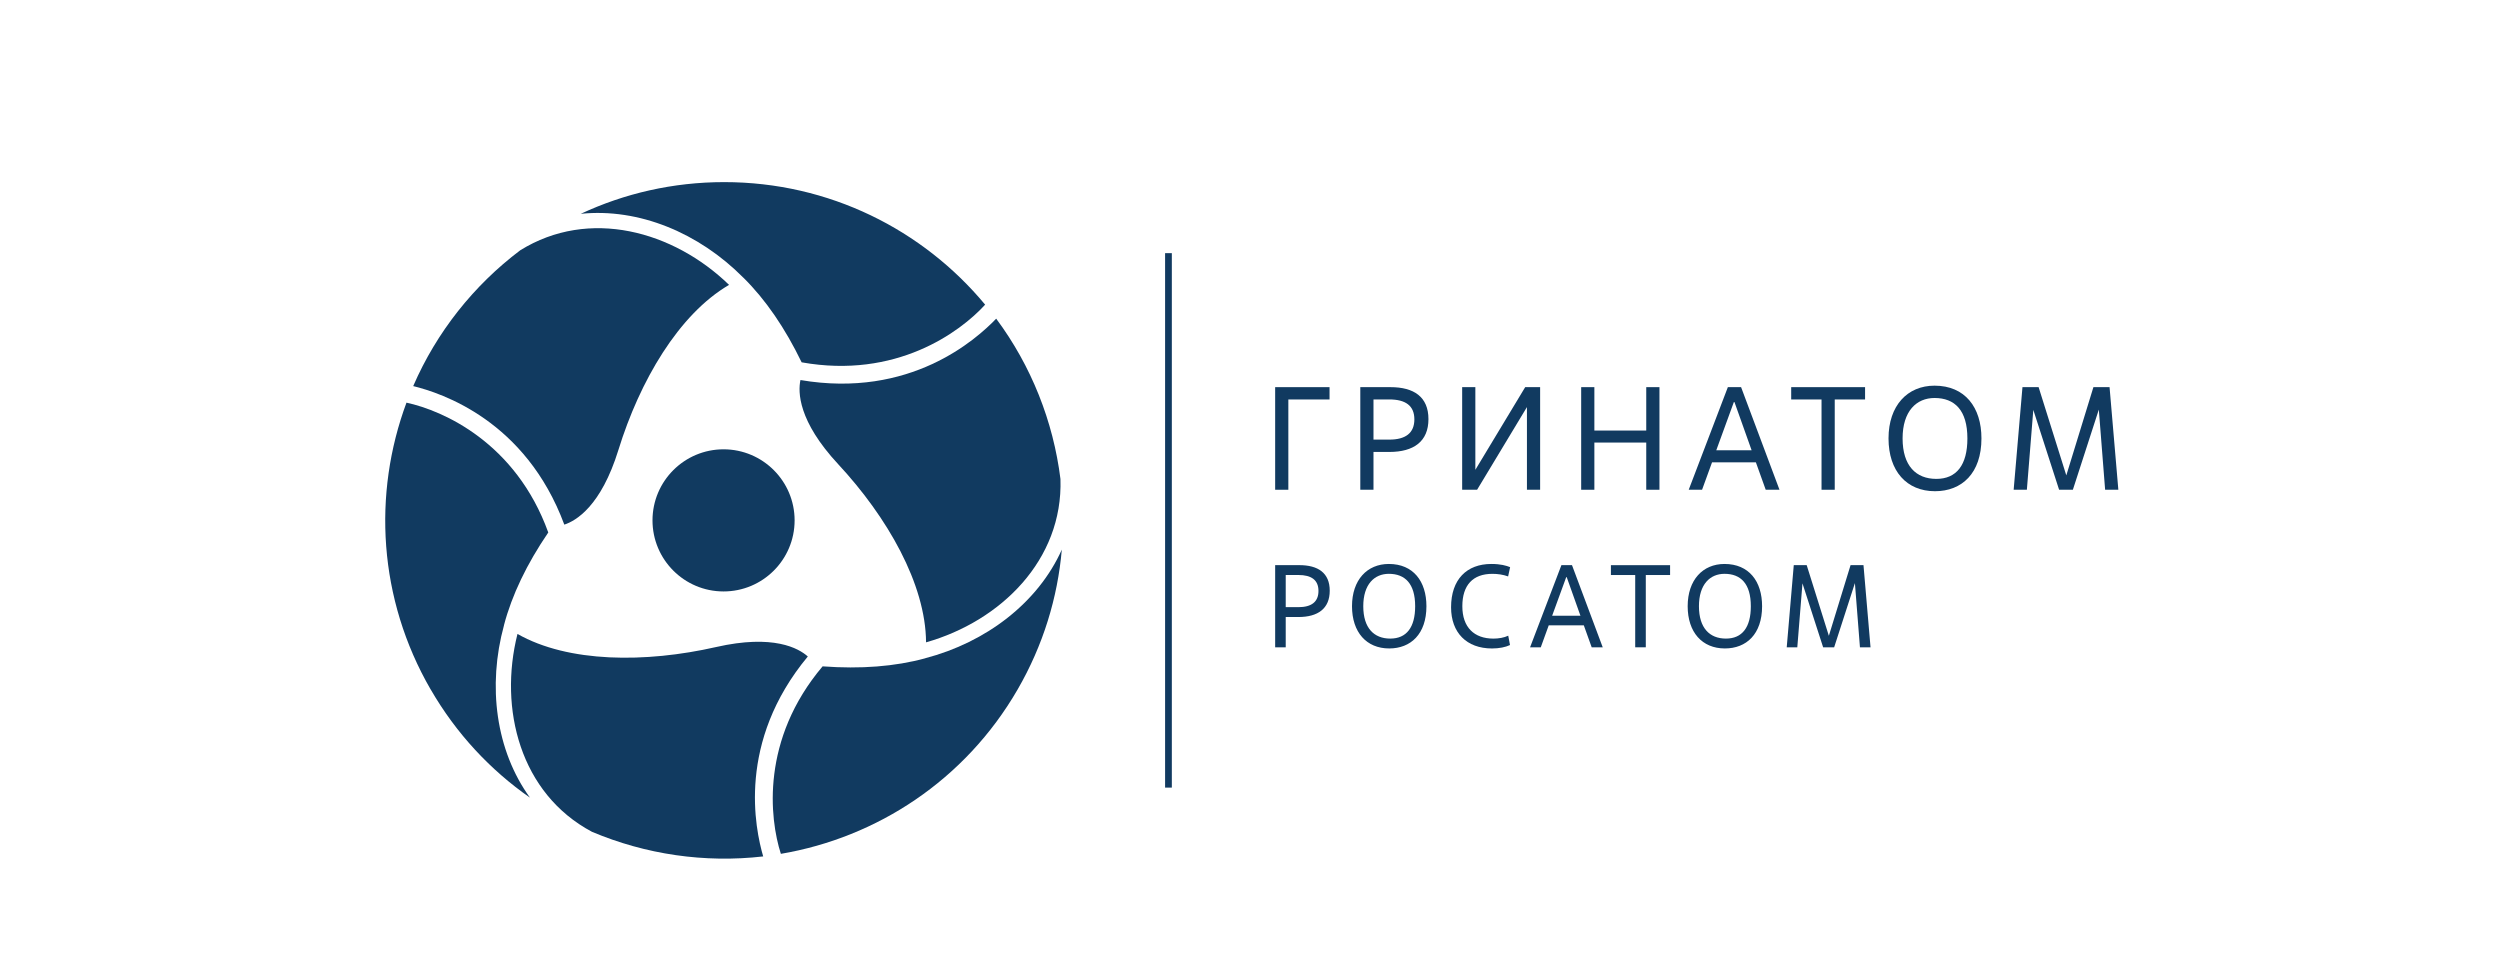 <?xml version="1.0" encoding="UTF-8"?> <svg xmlns="http://www.w3.org/2000/svg" width="142" height="55" viewBox="0 0 142 55" fill="none"><path d="M66.56 14.379H66.177V44.736H66.56V14.379Z" fill="#113A60"></path><path d="M73.178 27.818H72.429V21.99H75.518V22.69H73.178V27.818Z" fill="#113A60"></path><path d="M78.014 27.818H77.265V21.99H78.98C80.304 21.99 81.136 22.539 81.136 23.805C81.136 25.072 80.304 25.671 78.913 25.671H78.014V27.819V27.818ZM78.014 24.97H78.913C79.838 24.97 80.336 24.596 80.336 23.82C80.336 23.045 79.836 22.688 78.913 22.688H78.014V24.97Z" fill="#113A60"></path><path d="M87.479 27.818H86.73V23.122L83.899 27.818H83.051V21.99H83.8V26.686L86.631 21.99H87.479V27.818Z" fill="#113A60"></path><path d="M94.257 27.818H93.507V25.137H90.56V27.818H89.811V21.99H90.56V24.455H93.507V21.99H94.257V27.818Z" fill="#113A60"></path><path d="M99.733 26.26H97.244L96.678 27.816H95.92L98.143 21.988H98.893L101.074 27.816H100.292L99.734 26.26H99.733ZM97.486 25.576H99.492L98.517 22.837H98.483L97.484 25.576H97.486Z" fill="#113A60"></path><path d="M104.213 27.818H103.463V22.69H101.74V21.99H105.936V22.69H104.213V27.818Z" fill="#113A60"></path><path d="M107.268 24.903C107.268 23.038 108.341 21.906 109.882 21.906C111.614 21.906 112.546 23.139 112.546 24.903C112.546 26.885 111.431 27.901 109.907 27.901C108.291 27.901 107.268 26.751 107.268 24.903ZM111.748 24.903C111.748 23.305 111.032 22.606 109.882 22.606C108.859 22.606 108.067 23.347 108.067 24.903C108.067 26.46 108.833 27.201 109.983 27.201C111.132 27.201 111.748 26.411 111.748 24.903Z" fill="#113A60"></path><path d="M120.32 27.818H119.571L119.213 23.265L117.739 27.818H116.957L115.492 23.281L115.126 27.818H114.376L114.876 21.99H115.793L117.366 27.002L118.906 21.99H119.823L120.322 27.818H120.32Z" fill="#113A60"></path><path d="M73.029 36.767H72.429V32.1H73.802C74.862 32.1 75.529 32.54 75.529 33.553C75.529 34.565 74.862 35.047 73.749 35.047H73.029V36.767ZM73.029 34.487H73.749C74.489 34.487 74.889 34.187 74.889 33.566C74.889 32.946 74.489 32.66 73.749 32.66H73.029V34.487Z" fill="#113A60"></path><path d="M76.794 34.433C76.794 32.939 77.653 32.033 78.887 32.033C80.274 32.033 81.021 33.02 81.021 34.433C81.021 36.02 80.127 36.832 78.907 36.832C77.614 36.832 76.794 35.911 76.794 34.433ZM80.381 34.433C80.381 33.153 79.807 32.593 78.887 32.593C78.067 32.593 77.434 33.187 77.434 34.433C77.434 35.678 78.046 36.272 78.967 36.272C79.887 36.272 80.381 35.639 80.381 34.433Z" fill="#113A60"></path><path d="M85.766 36.639C85.513 36.76 85.154 36.833 84.747 36.833C83.294 36.833 82.421 35.926 82.421 34.494C82.421 32.907 83.314 32.033 84.708 32.033C85.24 32.033 85.555 32.127 85.775 32.214L85.661 32.741C85.368 32.634 85.06 32.594 84.767 32.594C83.661 32.594 83.061 33.234 83.061 34.434C83.061 35.634 83.734 36.273 84.827 36.273C85.12 36.273 85.434 36.221 85.668 36.107L85.768 36.639H85.766Z" fill="#113A60"></path><path d="M89.961 35.52H87.968L87.516 36.767H86.908L88.688 32.1H89.289L91.035 36.767H90.408L89.961 35.52ZM88.162 34.973H89.769L88.989 32.78H88.962L88.162 34.973Z" fill="#113A60"></path><path d="M93.481 36.767H92.88V32.661H91.5V32.102H94.861V32.661H93.481V36.767Z" fill="#113A60"></path><path d="M95.86 34.433C95.86 32.939 96.72 32.033 97.953 32.033C99.34 32.033 100.087 33.02 100.087 34.433C100.087 36.02 99.194 36.832 97.974 36.832C96.68 36.832 95.86 35.911 95.86 34.433ZM99.447 34.433C99.447 33.153 98.874 32.593 97.953 32.593C97.133 32.593 96.5 33.187 96.5 34.433C96.5 35.678 97.113 36.272 98.033 36.272C98.954 36.272 99.447 35.639 99.447 34.433Z" fill="#113A60"></path><path d="M106.246 36.767H105.645L105.359 33.12L104.18 36.767H103.554L102.38 33.134L102.087 36.767H101.486L101.886 32.1H102.62L103.879 36.114L105.112 32.1H105.846L106.246 36.767Z" fill="#113A60"></path><path d="M45.134 29.561C45.131 31.791 43.323 33.595 41.095 33.594C38.867 33.593 37.061 31.783 37.062 29.554C37.065 27.324 38.875 25.52 41.102 25.521C43.329 25.524 45.135 27.332 45.134 29.561Z" fill="#113A60"></path><path d="M41.134 10.344C38.222 10.344 35.461 10.99 32.987 12.145C36.279 11.806 39.697 13.223 42.221 15.771C42.221 15.771 42.223 15.771 42.224 15.771C43.486 17.017 44.592 18.634 45.533 20.58C50.888 21.538 54.523 18.878 55.956 17.305C52.426 13.052 47.097 10.344 41.134 10.344Z" fill="#113A60"></path><path d="M29.547 14.218C26.909 16.208 24.799 18.863 23.47 21.93C25.069 22.323 29.857 23.88 32.053 29.799C32.713 29.584 34.138 28.756 35.126 25.556C36.338 21.637 38.547 17.855 41.411 16.181C38.255 13.123 33.463 11.785 29.547 14.218Z" fill="#113A60"></path><path d="M57.8 39.164C59.256 36.647 60.076 33.935 60.311 31.219C58.959 34.234 56.02 36.481 52.549 37.389C52.549 37.389 52.549 37.391 52.549 37.392C50.837 37.86 48.88 38.009 46.724 37.849C43.215 41.998 43.703 46.472 44.353 48.498C49.805 47.572 54.819 44.319 57.8 39.164Z" fill="#113A60"></path><path d="M60.234 27.209C59.826 23.933 58.579 20.784 56.584 18.1C55.442 19.286 51.7 22.648 45.465 21.586C45.322 22.265 45.328 23.911 47.608 26.365C50.402 29.373 52.579 33.172 52.6 36.485C56.832 35.286 60.387 31.811 60.234 27.21V27.209Z" fill="#113A60"></path><path d="M24.464 39.162C25.92 41.68 27.861 43.744 30.101 45.306C28.161 42.63 27.681 38.966 28.628 35.511C28.628 35.511 28.627 35.511 28.626 35.509C29.076 33.794 29.924 32.031 31.142 30.245C29.297 25.138 25.17 23.323 23.09 22.871C23.09 22.871 23.09 22.871 23.088 22.871C21.165 28.048 21.48 34.01 24.463 39.165L24.464 39.162Z" fill="#113A60"></path><path d="M33.62 47.245C36.666 48.532 40.022 49.028 43.349 48.645C42.891 47.065 41.846 42.149 45.884 37.289C45.367 36.825 43.936 36.008 40.668 36.753C36.662 37.664 32.277 37.647 29.393 36.008C28.318 40.266 29.553 45.078 33.621 47.245H33.62Z" fill="#113A60"></path></svg> 